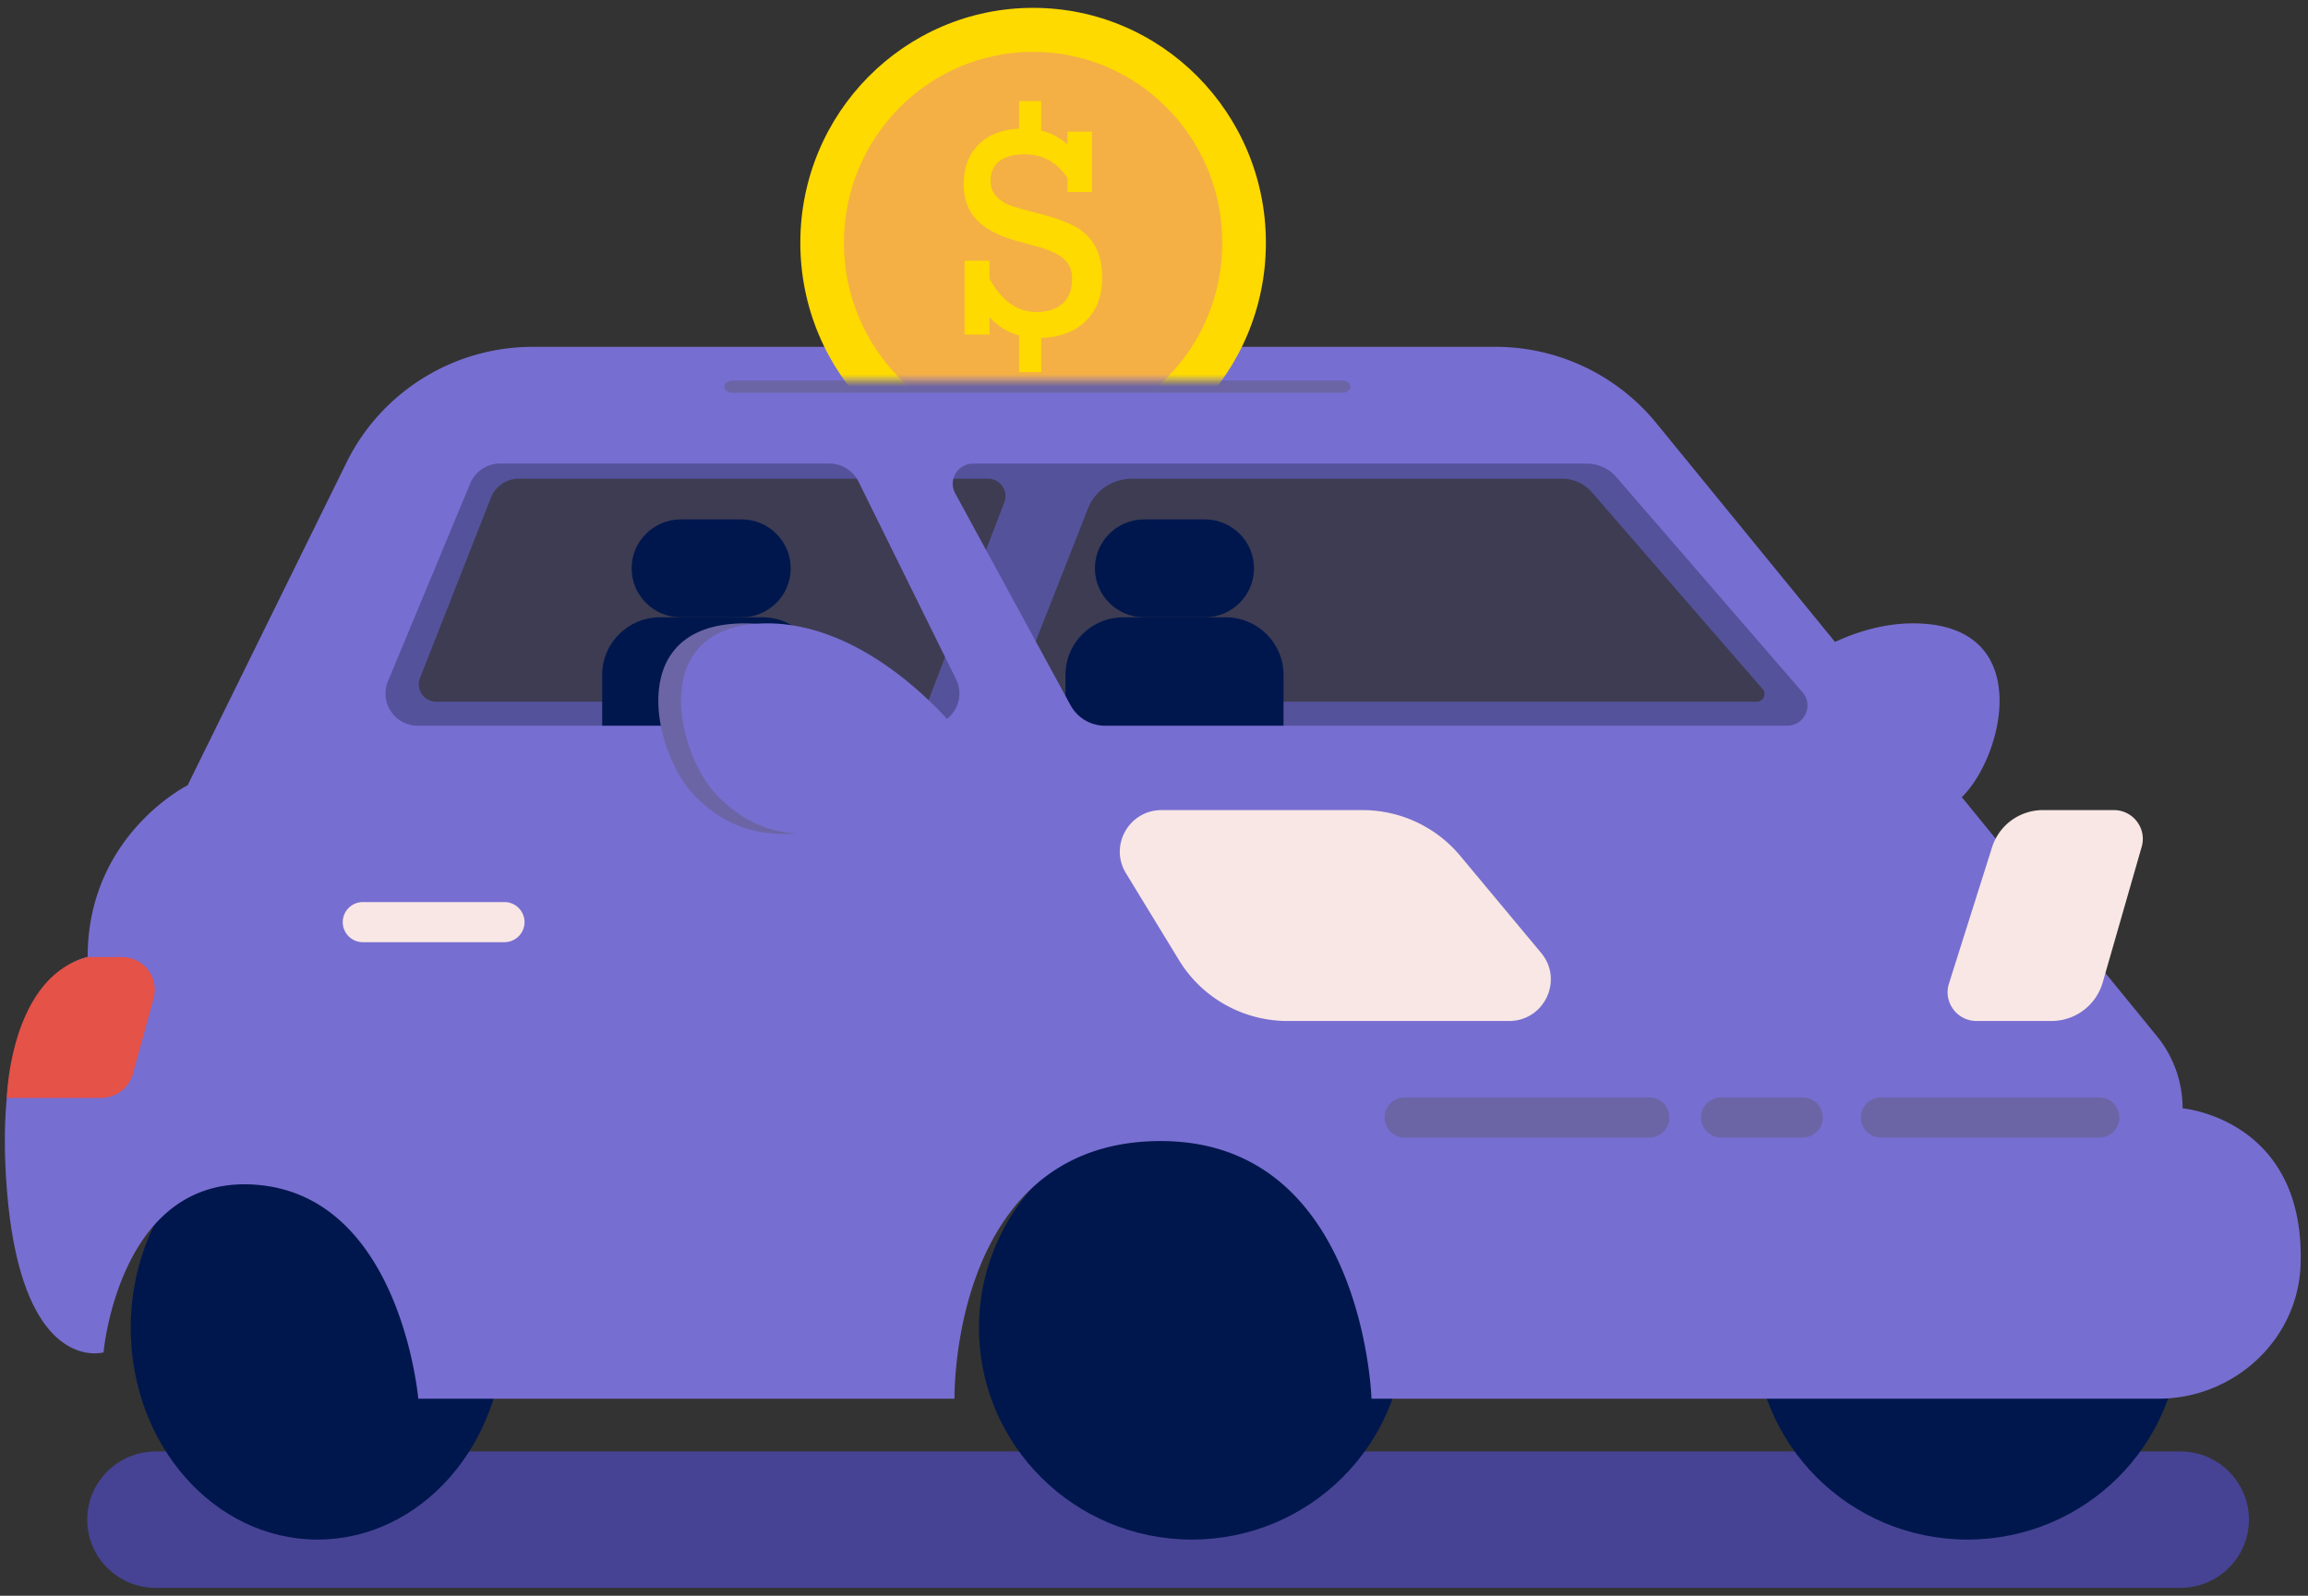 <svg xmlns="http://www.w3.org/2000/svg" xmlns:xlink="http://www.w3.org/1999/xlink" width="188" height="130" viewBox="0 0 188 130">
    <rect x="0" y="0" width="188" height="130" fill="#333333" stroke="none"/>
    <defs>
        <path id="a" d="M0 0h51v33H0z"/>
        <ellipse id="c" cx="18.962" cy="19.14" rx="18.962" ry="19.14"/>
    </defs>
    <g fill="none" fill-rule="evenodd">
        <g fill-rule="nonzero" transform="matrix(-1 0 0 1 188 28)">
            <path fill="#55529C" d="M56.485 6.885L34.773 34.562h130.174L151.991 6.885z" opacity=".3"/>
            <path fill="#55529C" d="M156.664 34.562h6.784L153.95 9.768h-4.056l-1.052-1.046h-95.19l-15.67 22.401 3.825 2.334.381-.49h64.88l.624 1.595h6.784l-.611-1.595h42.168l.631 1.595zm-112.24-6.427l13.915-16.039a3.184 3.184 0 0 1 2.4-1.092h35.075c1.578 0 2.991.961 3.563 2.42l6.192 15.744H44.897c-.533-.006-.822-.634-.474-1.033zm67.988 1.027l-6.218-16.235a1.423 1.423 0 0 1 1.334-1.93h38.198a2.45 2.45 0 0 1 2.288 1.557l5.778 14.692a1.406 1.406 0 0 1-1.315 1.916h-40.065z"/>
            <path fill="#00174D" d="M94.802 22.29h-4.937c-2.215 0-4.01-1.785-4.01-3.989 0-2.203 1.795-3.988 4.01-3.988h4.937c2.215 0 4.01 1.785 4.01 3.988 0 2.204-1.801 3.989-4.01 3.989z"/>
            <path fill="#00174D" d="M101.218 32.967H83.45v-5.99c0-2.589 2.11-4.687 4.713-4.687h8.335c2.603 0 4.713 2.098 4.713 4.688v5.989h.007zM132.54 22.29h-4.937c-2.215 0-4.01-1.785-4.01-3.989 0-2.203 1.795-3.988 4.01-3.988h4.937c2.215 0 4.01 1.785 4.01 3.988 0 2.204-1.795 3.989-4.01 3.989z"/>
            <path fill="#00174D" d="M138.956 32.967h-17.768v-5.99c0-2.589 2.11-4.687 4.713-4.687h8.335c2.603 0 4.713 2.098 4.713 4.688v5.989h.007z"/>
            <path fill="#464394" d="M175.307 101.36H10.399c-3.083 0-5.587-2.492-5.587-5.558 0-3.067 2.504-5.558 5.587-5.558h164.908c3.083 0 5.587 2.491 5.587 5.558 0 3.066-2.498 5.557-5.587 5.557z"/>
            <ellipse cx="27.74" cy="80.175" fill="#00174D" rx="17.341" ry="17.248"/>
            <ellipse cx="90.917" cy="80.175" fill="#00174D" rx="17.341" ry="17.248"/>
            <ellipse cx="162.134" cy="80.175" fill="#00174D" rx="15.217" ry="17.248"/>
            <path fill="#776ED1" d="M180.861 49.967c0-9.939-8.144-13.992-8.144-13.992L159.774 9.677c-2.84-5.767-8.73-9.422-15.178-9.422H66.2a16.918 16.918 0 0 0-13.12 6.218L38.526 24.297c-2.156-1-4.582-1.648-7.139-1.49-9.071.548-6.54 10.794-3.24 14.083.02.02.039.033.052.052L12.312 56.407a9.292 9.292 0 0 0-2.097 5.885s-9.623.83-9.623 12.057c0 .255.006.503.013.745.25 6.107 5.456 10.854 11.595 10.854h64.085s.65-21.263 17.492-20.988c16.84.274 16.473 20.988 16.473 20.988h43.68s1.387-16.202 12.864-17.399c11.477-1.196 12.772 13.626 12.772 13.626s7.034 2.027 7.96-14.541c.921-16.569-6.665-17.667-6.665-17.667zm-80.064-20.511a3.208 3.208 0 0 1-2.814 1.667H42.425c-1.413 0-2.176-1.654-1.256-2.72l15.165-17.53a3.197 3.197 0 0 1 2.426-1.105h49.978c1.255 0 2.05 1.334 1.452 2.426l-9.393 17.262zm53.166 1.667H112.49c-1.952 0-3.234-2.04-2.366-3.786l7.947-16.104a2.65 2.65 0 0 1 2.366-1.471h26.82c1.065 0 2.031.64 2.439 1.621l6.698 16.105c.723 1.739-.552 3.635-2.432 3.635z"/>
            <path fill="#F8E7E4" d="M65.083 55.178h18.031c3.616 0 6.975-1.876 8.848-4.956l4.326-7.088c1.373-2.256-.257-5.139-2.906-5.139H77.027a10.378 10.378 0 0 0-7.973 3.727l-6.593 7.911c-1.834 2.21-.257 5.545 2.622 5.545zM15.816 37.995h5.771c1.9 0 3.576 1.223 4.148 3.027l3.51 11.103c.48 1.517-.657 3.053-2.255 3.053h-6.087a4.347 4.347 0 0 1-4.18-3.138l-3.175-11.05c-.434-1.498.697-2.995 2.268-2.995z"/>
            <path fill="#6B65A6" d="M34.773 64.672H17.005a1.64 1.64 0 0 1-1.643-1.635 1.64 1.64 0 0 1 1.643-1.634h17.768a1.64 1.64 0 0 1 1.644 1.634 1.64 1.64 0 0 1-1.644 1.635zM47.802 64.672h-6.64a1.64 1.64 0 0 1-1.643-1.635 1.64 1.64 0 0 1 1.644-1.634h6.639a1.64 1.64 0 0 1 1.643 1.634 1.64 1.64 0 0 1-1.643 1.635zM73.576 64.672H53.66a1.64 1.64 0 0 1-1.643-1.635 1.64 1.64 0 0 1 1.643-1.634h19.917a1.64 1.64 0 0 1 1.644 1.634 1.64 1.64 0 0 1-1.644 1.635z"/>
            <path fill="#F8E7E4" d="M158.44 48.757h-11.524a1.64 1.64 0 0 1-1.643-1.634 1.64 1.64 0 0 1 1.643-1.635h11.523a1.64 1.64 0 0 1 1.644 1.635 1.64 1.64 0 0 1-1.644 1.634z"/>
            <path fill="#6B65A6" d="M111.702 31.738s7.343-9.481 16.414-8.932c9.071.55 6.54 10.795 3.24 14.084-3.516 3.498-7.585 4.145-16.472 1.105"/>
            <path fill="#776ED1" d="M109.849 31.738s7.342-9.481 16.413-8.932c9.072.55 6.54 10.795 3.241 14.084-3.517 3.498-7.586 4.145-16.473 1.105"/>
            <path fill="#E45248" d="M180.861 49.967h-2.787c-1.768 0-3.05 1.667-2.583 3.367l1.683 6.146a2.672 2.672 0 0 0 2.583 1.962h7.684c.007 0-.243-9.82-6.58-11.475z"/>
        </g>
        <path fill="#6B65A6" fill-rule="nonzero" d="M59.658 32h49.684c.362 0 .658-.225.658-.5s-.296-.5-.658-.5H59.658c-.362 0-.658.225-.658.5s.296.5.658.5z"/>
        <g transform="matrix(-1 0 0 1 109 -2)">
            <mask id="b" fill="#fff">
                <use xlink:href="#a"/>
            </mask>
            <g mask="url(#b)">
                <g transform="translate(5.885 2.64)">
                    <mask id="d" fill="#fff">
                        <use xlink:href="#c"/>
                    </mask>
                    <use fill="#FEDA00" fill-rule="nonzero" xlink:href="#c"/>
                    <ellipse cx="18.962" cy="19.14" fill="#F4B044" fill-rule="nonzero" mask="url(#d)" rx="15.411" ry="15.556"/>
                    <path fill="#FEDA00" fill-rule="nonzero" d="M21.786 11.121v-1.03h2v4.91h-2V13.86c-.863-1.287-2.02-1.927-3.472-1.927-.896 0-1.582.185-2.066.548-.477.363-.72.89-.72 1.577 0 .541.151.97.459 1.294.307.323.653.554 1.046.706.392.152.909.303 1.55.468l1.13.297c1.086.284 1.975.608 2.662.977a4.069 4.069 0 0 1 1.634 1.564c.4.68.602 1.558.602 2.647 0 1.439-.432 2.594-1.301 3.472-.87.877-2.086 1.34-3.662 1.405v2.786h-1.805v-2.99c-.902-.244-1.706-.733-2.4-1.479v1.413h-2.04v-6.02h2.04v1.46c.982 1.814 2.25 2.718 3.826 2.718.922 0 1.634-.237 2.138-.706.503-.468.758-1.142.758-2.013 0-.686-.235-1.227-.7-1.623-.463-.396-1.17-.72-2.098-.977l-1.805-.495c-1.38-.383-2.432-.937-3.151-1.677-.72-.739-1.073-1.696-1.073-2.884 0-1.36.4-2.442 1.197-3.247.798-.805 1.903-1.24 3.308-1.313V7.597h1.805v2.402c.759.178 1.471.554 2.138 1.122z" mask="url(#d)" transform="matrix(-1 0 0 1 37.95 0)"/>
                </g>
            </g>
        </g>
    </g>
</svg>